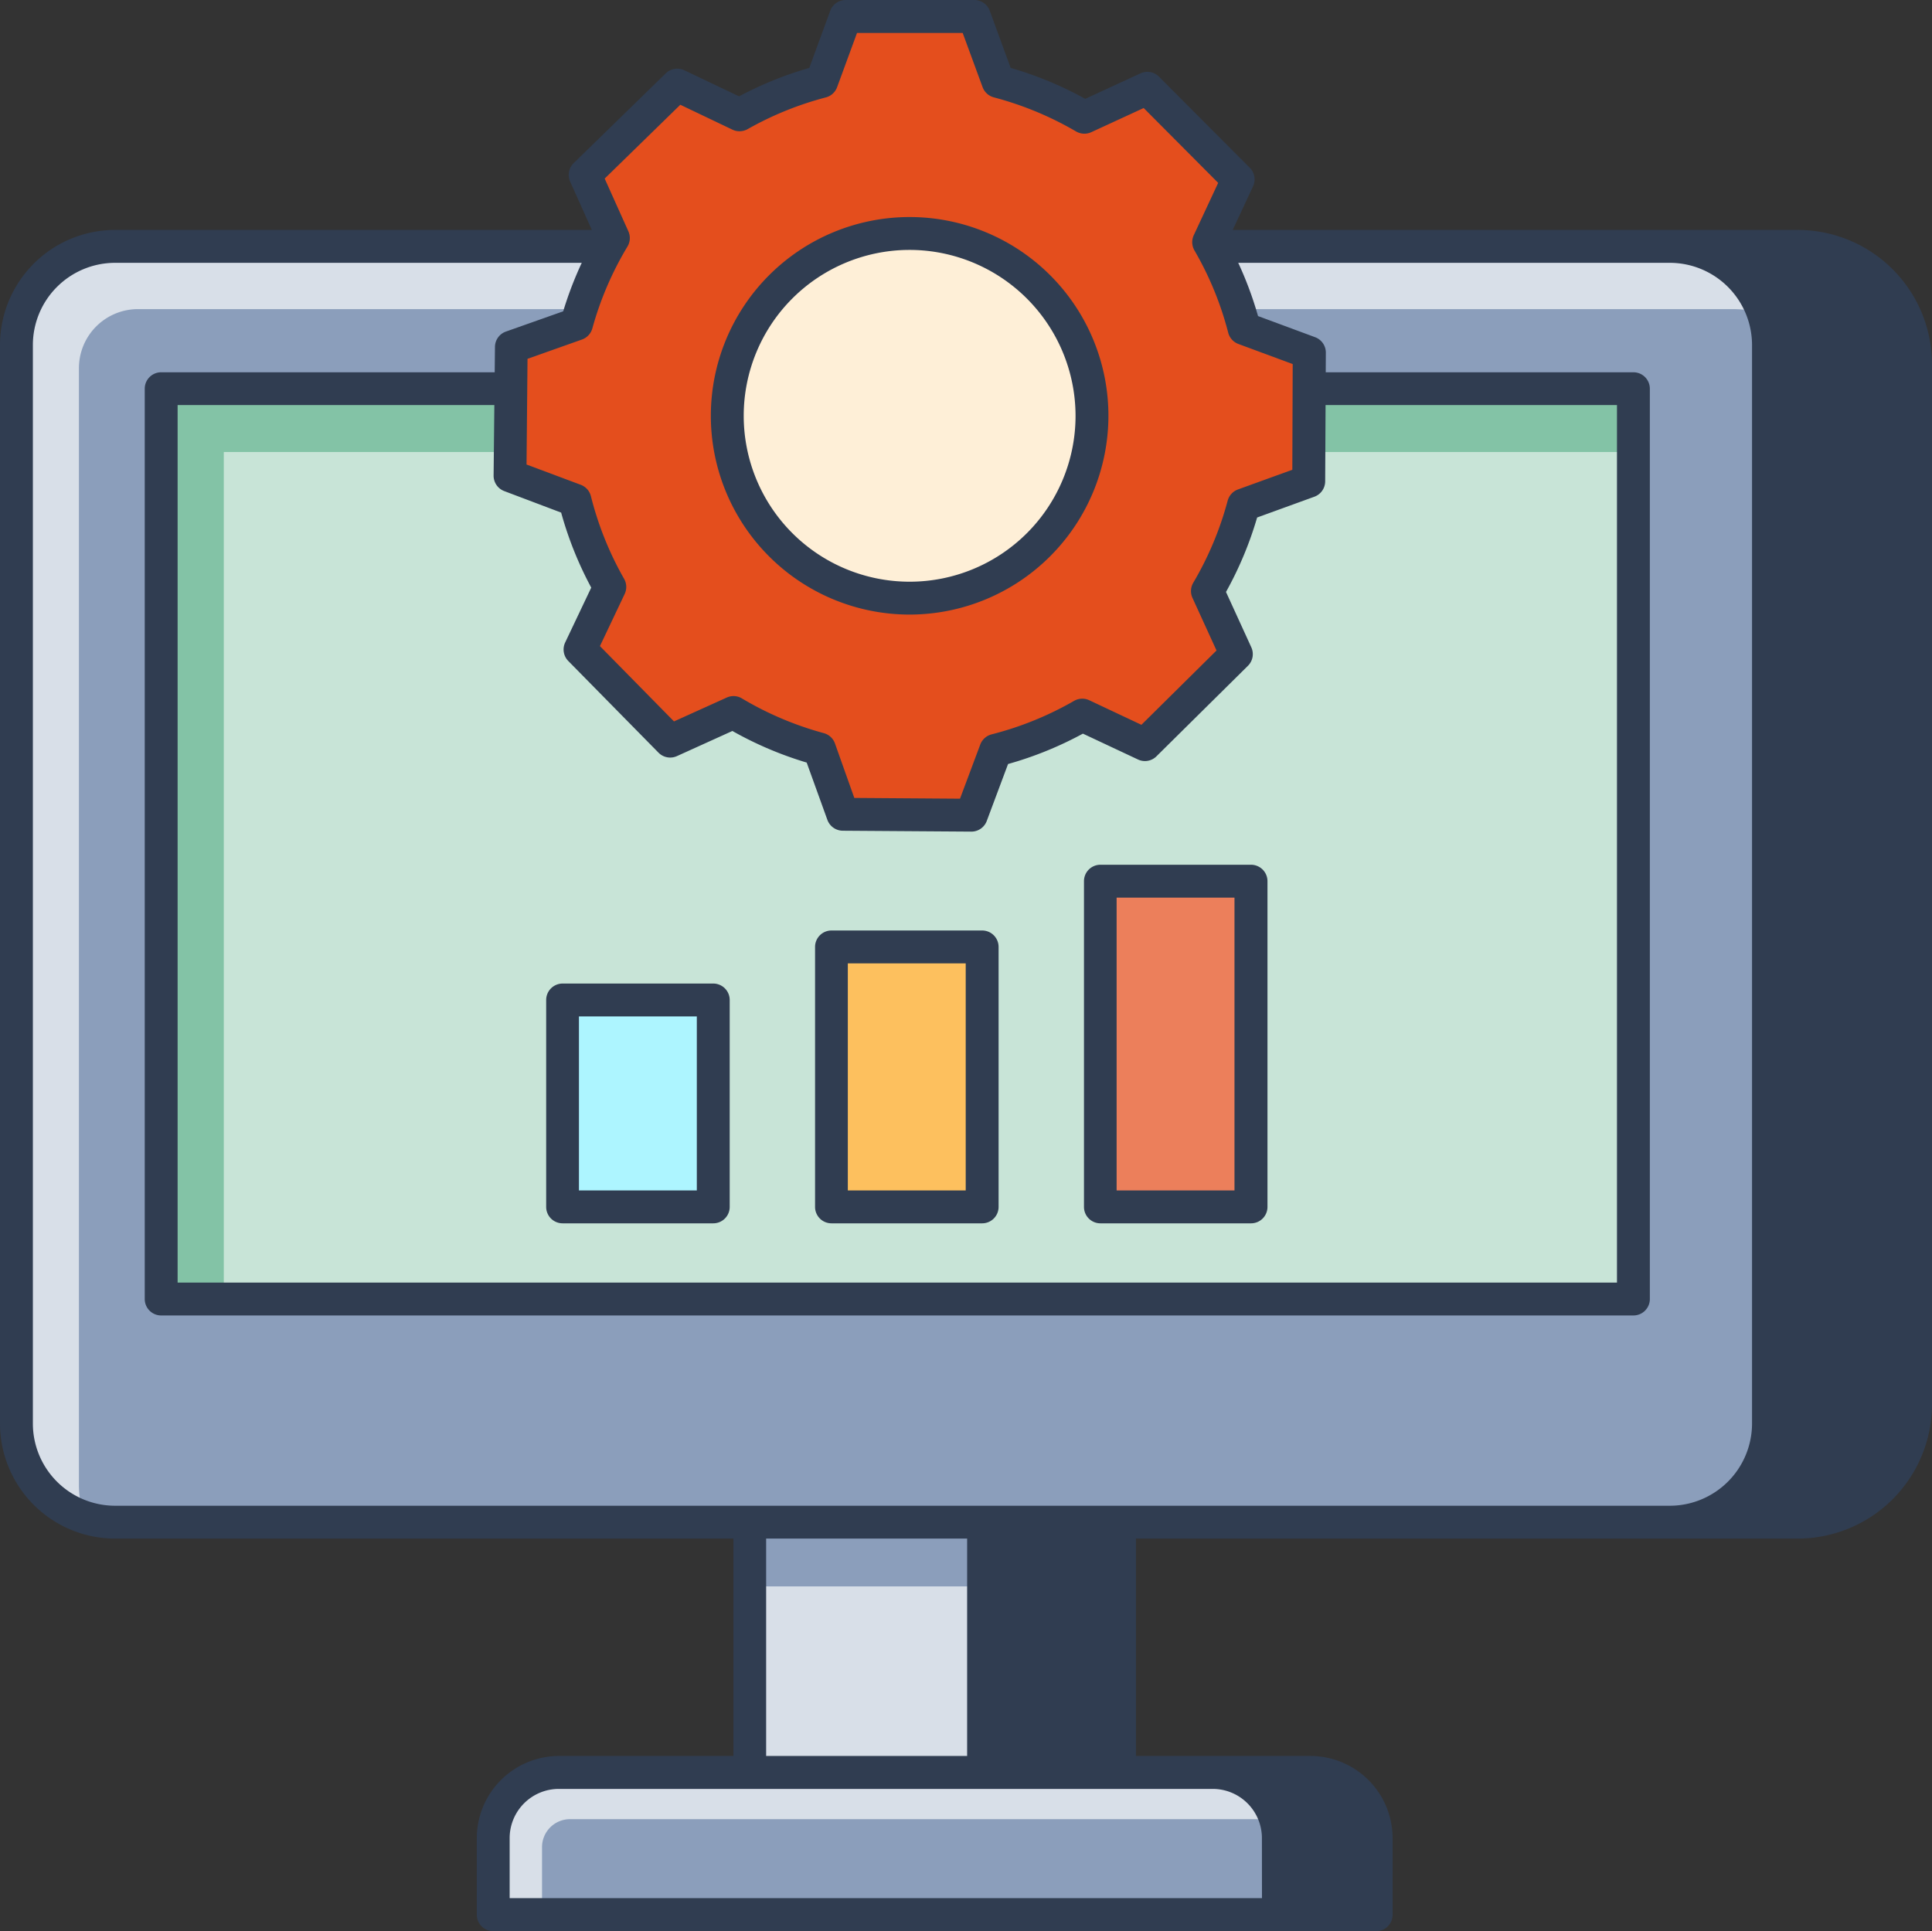 <svg id="Layer_1" data-name="Layer 1" xmlns="http://www.w3.org/2000/svg" viewBox="0 0 667 666.78"><rect x="0" y="0" width="667" height="666.78" fill="#333333" stroke="none"/><defs><style>.cls-1{fill:#8b9ebb;}.cls-2{fill:#303d51;}.cls-3{fill:#d8dfe8;}.cls-4{fill:#c8e4d7;}.cls-5{fill:#83c3a6;}.cls-6{fill:#e44e1d;}.cls-7{fill:#feefd7;}.cls-8{fill:#adf5ff;}.cls-9{fill:#fdc05e;}.cls-10{fill:#ec7f5b;}</style></defs><path class="cls-1" d="M612,120.71v372.4a34,34,0,0,1-34,34H41.23a33.38,33.38,0,0,1-10.55-1.83v0l-.11-.05a32.31,32.31,0,0,1-6.33-2.87c-.37-.21-.76-.38-1.12-.6a33.44,33.44,0,0,1-5.83-4.65,30.45,30.45,0,0,1-6.24-8.4,27.62,27.62,0,0,1-2.84-7.37,23.29,23.29,0,0,1-.79-4.77c-.11-1.13-.23-2.38-.23-3.52V120.71a34,34,0,0,1,34-34h536.7a34.91,34.91,0,0,1,6,.57,26,26,0,0,1,4.08.91,19.5,19.5,0,0,1,3.63,1.36,34.69,34.69,0,0,1,18.5,20.08A35.84,35.84,0,0,1,612,120.71Z" transform="translate(-1.5 -1.61)"/><path class="cls-2" d="M622.17,86.69h-44a35.52,35.52,0,0,1,5.8.55,26,26,0,0,1,4.08.91,19.5,19.5,0,0,1,3.63,1.36,34.69,34.69,0,0,1,18.5,20.08A35.84,35.84,0,0,1,612,120.71v372.4a34,34,0,0,1-34,34h-40.2v0h84.44a40.66,40.66,0,0,0,40.66-40.66V127.35A40.67,40.67,0,0,0,622.17,86.69Z" transform="translate(-1.5 -1.61)"/><path class="cls-3" d="M610.16,109.59a46.57,46.57,0,0,0-10.55-1.25H49.17a20.39,20.39,0,0,0-20.42,20.32V514.79a32.11,32.11,0,0,0,1.93,10.55,32,32,0,0,1-13.39-8.17,32.34,32.34,0,0,1-6.24-8.4,31.91,31.91,0,0,1-2.84-7.37,23.29,23.29,0,0,1-.79-4.77c-.11-1.13-.23-2.38-.23-3.52V120.71a34,34,0,0,1,34-34h536.7a34.91,34.91,0,0,1,6,.57,26,26,0,0,1,4.08.91,19.5,19.5,0,0,1,3.63,1.36A34.69,34.69,0,0,1,610.16,109.59Z" transform="translate(-1.5 -1.61)"/><rect class="cls-4" x="55.65" y="134.21" width="508.26" height="314.32"/><polygon class="cls-5" points="77.26 156.07 563.91 156.07 563.91 134.21 55.65 134.21 55.65 448.54 77.26 448.54 77.26 156.07"/><path class="cls-2" d="M565.41,455.81H57.15a5.67,5.67,0,0,1-5.68-5.67V135.82a5.67,5.67,0,0,1,5.68-5.67H565.41a5.67,5.67,0,0,1,5.68,5.67V450.14A5.67,5.67,0,0,1,565.41,455.81ZM62.82,444.47H559.74v-303H62.82Z" transform="translate(-1.5 -1.61)"/><rect class="cls-3" x="258.87" y="525.57" width="127.63" height="86.4"/><rect class="cls-1" x="258.87" y="525.57" width="127.63" height="22.18"/><rect class="cls-2" x="339.57" y="525.61" width="46.98" height="86.34"/><path class="cls-1" d="M442.91,636.31v26.44H171.83V636.31a22.61,22.61,0,0,1,22.7-22.69H420.21a19.5,19.5,0,0,1,3.64.34,18.39,18.39,0,0,1,5.44,1.47,22.87,22.87,0,0,1,12.6,14.3A21,21,0,0,1,442.91,636.31Z" transform="translate(-1.5 -1.61)"/><path class="cls-3" d="M441.89,629.73H198.38a9.66,9.66,0,0,0-9.75,9.64v23.38h-16.8V636.31a22.61,22.61,0,0,1,22.7-22.69H420.21a19.5,19.5,0,0,1,3.64.34,18.39,18.39,0,0,1,5.44,1.47A22.87,22.87,0,0,1,441.89,629.73Z" transform="translate(-1.5 -1.61)"/><path class="cls-2" d="M453.91,613.58H420.16a22.7,22.7,0,0,1,22.7,22.7v26.44H476.6V636.28A22.69,22.69,0,0,0,453.91,613.58Z" transform="translate(-1.5 -1.61)"/><path class="cls-2" d="M622.17,81h-581A39.76,39.76,0,0,0,1.5,120.73V493.14a39.76,39.76,0,0,0,39.71,39.71H254.7v75.06H194.47a28.4,28.4,0,0,0-28.36,28.37v26.44a5.67,5.67,0,0,0,5.67,5.67H476.6a5.67,5.67,0,0,0,5.68-5.67V636.28a28.41,28.41,0,0,0-28.37-28.37H393.67V532.85h228.5a46.38,46.38,0,0,0,46.33-46.33V127.35A46.39,46.39,0,0,0,622.17,81ZM266,532.85h69.39v75.06H266ZM437.18,657H177.45V636.28a17,17,0,0,1,17-17H420.16a17,17,0,0,1,17,17Zm16.73-37.78a17,17,0,0,1,17,17V657h-22.4V636.28a27.71,27.71,0,0,0-.55-5.34c-.08-.45-.22-.88-.33-1.32a26.92,26.92,0,0,0-1.14-3.67c-.2-.5-.41-1-.64-1.47a27.6,27.6,0,0,0-1.74-3.21c-.26-.42-.51-.85-.8-1.26-.17-.24-.3-.51-.48-.75Zm-71.58-11.35H346.78V532.85h35.55ZM578,521.51H41.21a28.4,28.4,0,0,1-28.36-28.37V120.73A28.4,28.4,0,0,1,41.21,92.36H578a28.41,28.41,0,0,1,28.37,28.37V493.14A28.41,28.41,0,0,1,578,521.51Zm79.19-35a35,35,0,0,1-35,35H605.66a39.55,39.55,0,0,0,12-28.37V120.73a39.55,39.55,0,0,0-12-28.37h16.51a35,35,0,0,1,35,35Z" transform="translate(-1.5 -1.61)"/><path class="cls-6" d="M453.35,167.79l.16-44.41-22.44-8.31a118.58,118.58,0,0,0-12.25-29.85l10.09-21.67L397.56,32.09l-21.71,10a118.88,118.88,0,0,0-29.8-12.36L337.82,7.28H293.41l-8.24,22.47a118.74,118.74,0,0,0-28.39,11.51L235.25,31,203.46,62l9.8,21.84a118.59,118.59,0,0,0-12.69,29.65l-22.54,8-.46,44.41L200,174.33a118.73,118.73,0,0,0,12,30l-10.23,21.57,31.12,31.68,21.8-9.88a118.46,118.46,0,0,0,29.7,12.59l8.07,22.52,44.41.31,8.39-22.42a118.28,118.28,0,0,0,29.9-12.14l21.63,10.17,31.57-31.24-9.95-21.76A118.74,118.74,0,0,0,430.86,176Z" transform="translate(-1.5 -1.61)"/><path class="cls-2" d="M336.86,288.75h0l-44.41-.31a5.7,5.7,0,0,1-5.31-3.76L280,264.91A124.38,124.38,0,0,1,254.35,254l-19.13,8.67a5.66,5.66,0,0,1-6.39-1.19L197.7,229.84a5.66,5.66,0,0,1-1.08-6.4l9-18.94a124.86,124.86,0,0,1-10.39-25.9l-19.65-7.43a5.68,5.68,0,0,1-3.67-5.37l.47-44.41a5.66,5.66,0,0,1,3.77-5.29l19.79-7a124.79,124.79,0,0,1,11-25.62l-8.6-19.16a5.67,5.67,0,0,1,1.21-6.38l31.79-31a5.68,5.68,0,0,1,6.41-1.07l18.9,9a125.63,125.63,0,0,1,24.25-9.81l7.23-19.73a5.67,5.67,0,0,1,5.33-3.72h44.41a5.67,5.67,0,0,1,5.33,3.72l7.22,19.73a124.25,124.25,0,0,1,25.75,10.68l19.07-8.8a5.64,5.64,0,0,1,6.39,1.15l31.35,31.46a5.66,5.66,0,0,1,1.12,6.4l-8.86,19a124,124,0,0,1,10.58,25.79l19.71,7.3a5.67,5.67,0,0,1,3.7,5.34L459,167.81a5.67,5.67,0,0,1-3.74,5.31l-19.75,7.17A124.55,124.55,0,0,1,424.76,206l8.74,19.11a5.67,5.67,0,0,1-1.17,6.39l-31.57,31.24a5.63,5.63,0,0,1-6.4,1.1l-19-8.92a124.45,124.45,0,0,1-25.84,10.49l-7.36,19.68A5.67,5.67,0,0,1,336.86,288.75Zm-40.42-11.63,36.49.26,7-18.71a5.7,5.7,0,0,1,3.91-3.5,113,113,0,0,0,28.47-11.56,5.67,5.67,0,0,1,5.25-.22l18,8.48,25.93-25.66-8.3-18.15a5.68,5.68,0,0,1,.27-5.24,113.22,113.22,0,0,0,11.88-28.34,5.69,5.69,0,0,1,3.55-3.87l18.77-6.8.13-36.49-18.74-6.94a5.66,5.66,0,0,1-3.52-3.88,112.35,112.35,0,0,0-11.66-28.42,5.7,5.7,0,0,1-.24-5.25l8.43-18.08L396.34,38.91l-18.11,8.35A5.71,5.71,0,0,1,373,47a113.61,113.61,0,0,0-28.38-11.77,5.69,5.69,0,0,1-3.89-3.53L333.86,13H297.37L290.5,31.71a5.65,5.65,0,0,1-3.88,3.53,112.75,112.75,0,0,0-27,10.95,5.73,5.73,0,0,1-5.25.19l-18-8.6L210.26,63.27l8.18,18.21a5.7,5.7,0,0,1-.31,5.25A113,113,0,0,0,206,115a5.69,5.69,0,0,1-3.58,3.84l-18.8,6.66L183.28,162,202,169a5.67,5.67,0,0,1,3.5,3.92,113,113,0,0,0,11.46,28.54,5.68,5.68,0,0,1,.2,5.24l-8.54,18,25.57,26,18.19-8.23a5.62,5.62,0,0,1,5.24.28,113,113,0,0,0,28.29,12,5.67,5.67,0,0,1,3.85,3.56Z" transform="translate(-1.5 -1.61)"/><path class="cls-7" d="M378.5,145.18a63,63,0,1,1-63-63A63,63,0,0,1,378.5,145.18Z" transform="translate(-1.5 -1.61)"/><path class="cls-2" d="M315.54,213.81a68.63,68.63,0,1,1,68.63-68.63A68.71,68.71,0,0,1,315.54,213.81Zm0-125.91a57.28,57.28,0,1,0,57.28,57.28A57.35,57.35,0,0,0,315.54,87.9Z" transform="translate(-1.5 -1.61)"/><rect class="cls-8" x="194.2" y="345.27" width="52.04" height="71.43"/><path class="cls-2" d="M247.74,424h-52a5.67,5.67,0,0,1-5.68-5.67V346.89a5.68,5.68,0,0,1,5.68-5.68h52a5.68,5.68,0,0,1,5.68,5.68v71.43A5.67,5.67,0,0,1,247.74,424Zm-46.37-11.35h40.7V352.56h-40.7Z" transform="translate(-1.5 -1.61)"/><rect class="cls-9" x="287.03" y="326.95" width="52.04" height="89.76"/><path class="cls-2" d="M340.57,424h-52a5.67,5.67,0,0,1-5.68-5.67V328.56a5.67,5.67,0,0,1,5.68-5.67h52a5.67,5.67,0,0,1,5.68,5.67v89.76A5.67,5.67,0,0,1,340.57,424ZM294.2,412.64h40.7V334.23H294.2Z" transform="translate(-1.5 -1.61)"/><rect class="cls-10" x="379.86" y="304.26" width="52.04" height="112.45"/><path class="cls-2" d="M433.4,424h-52a5.67,5.67,0,0,1-5.67-5.67V305.87a5.67,5.67,0,0,1,5.67-5.68h52a5.68,5.68,0,0,1,5.68,5.68V418.32A5.67,5.67,0,0,1,433.4,424ZM387,412.64h40.69V311.54H387Z" transform="translate(-1.5 -1.61)"/></svg>